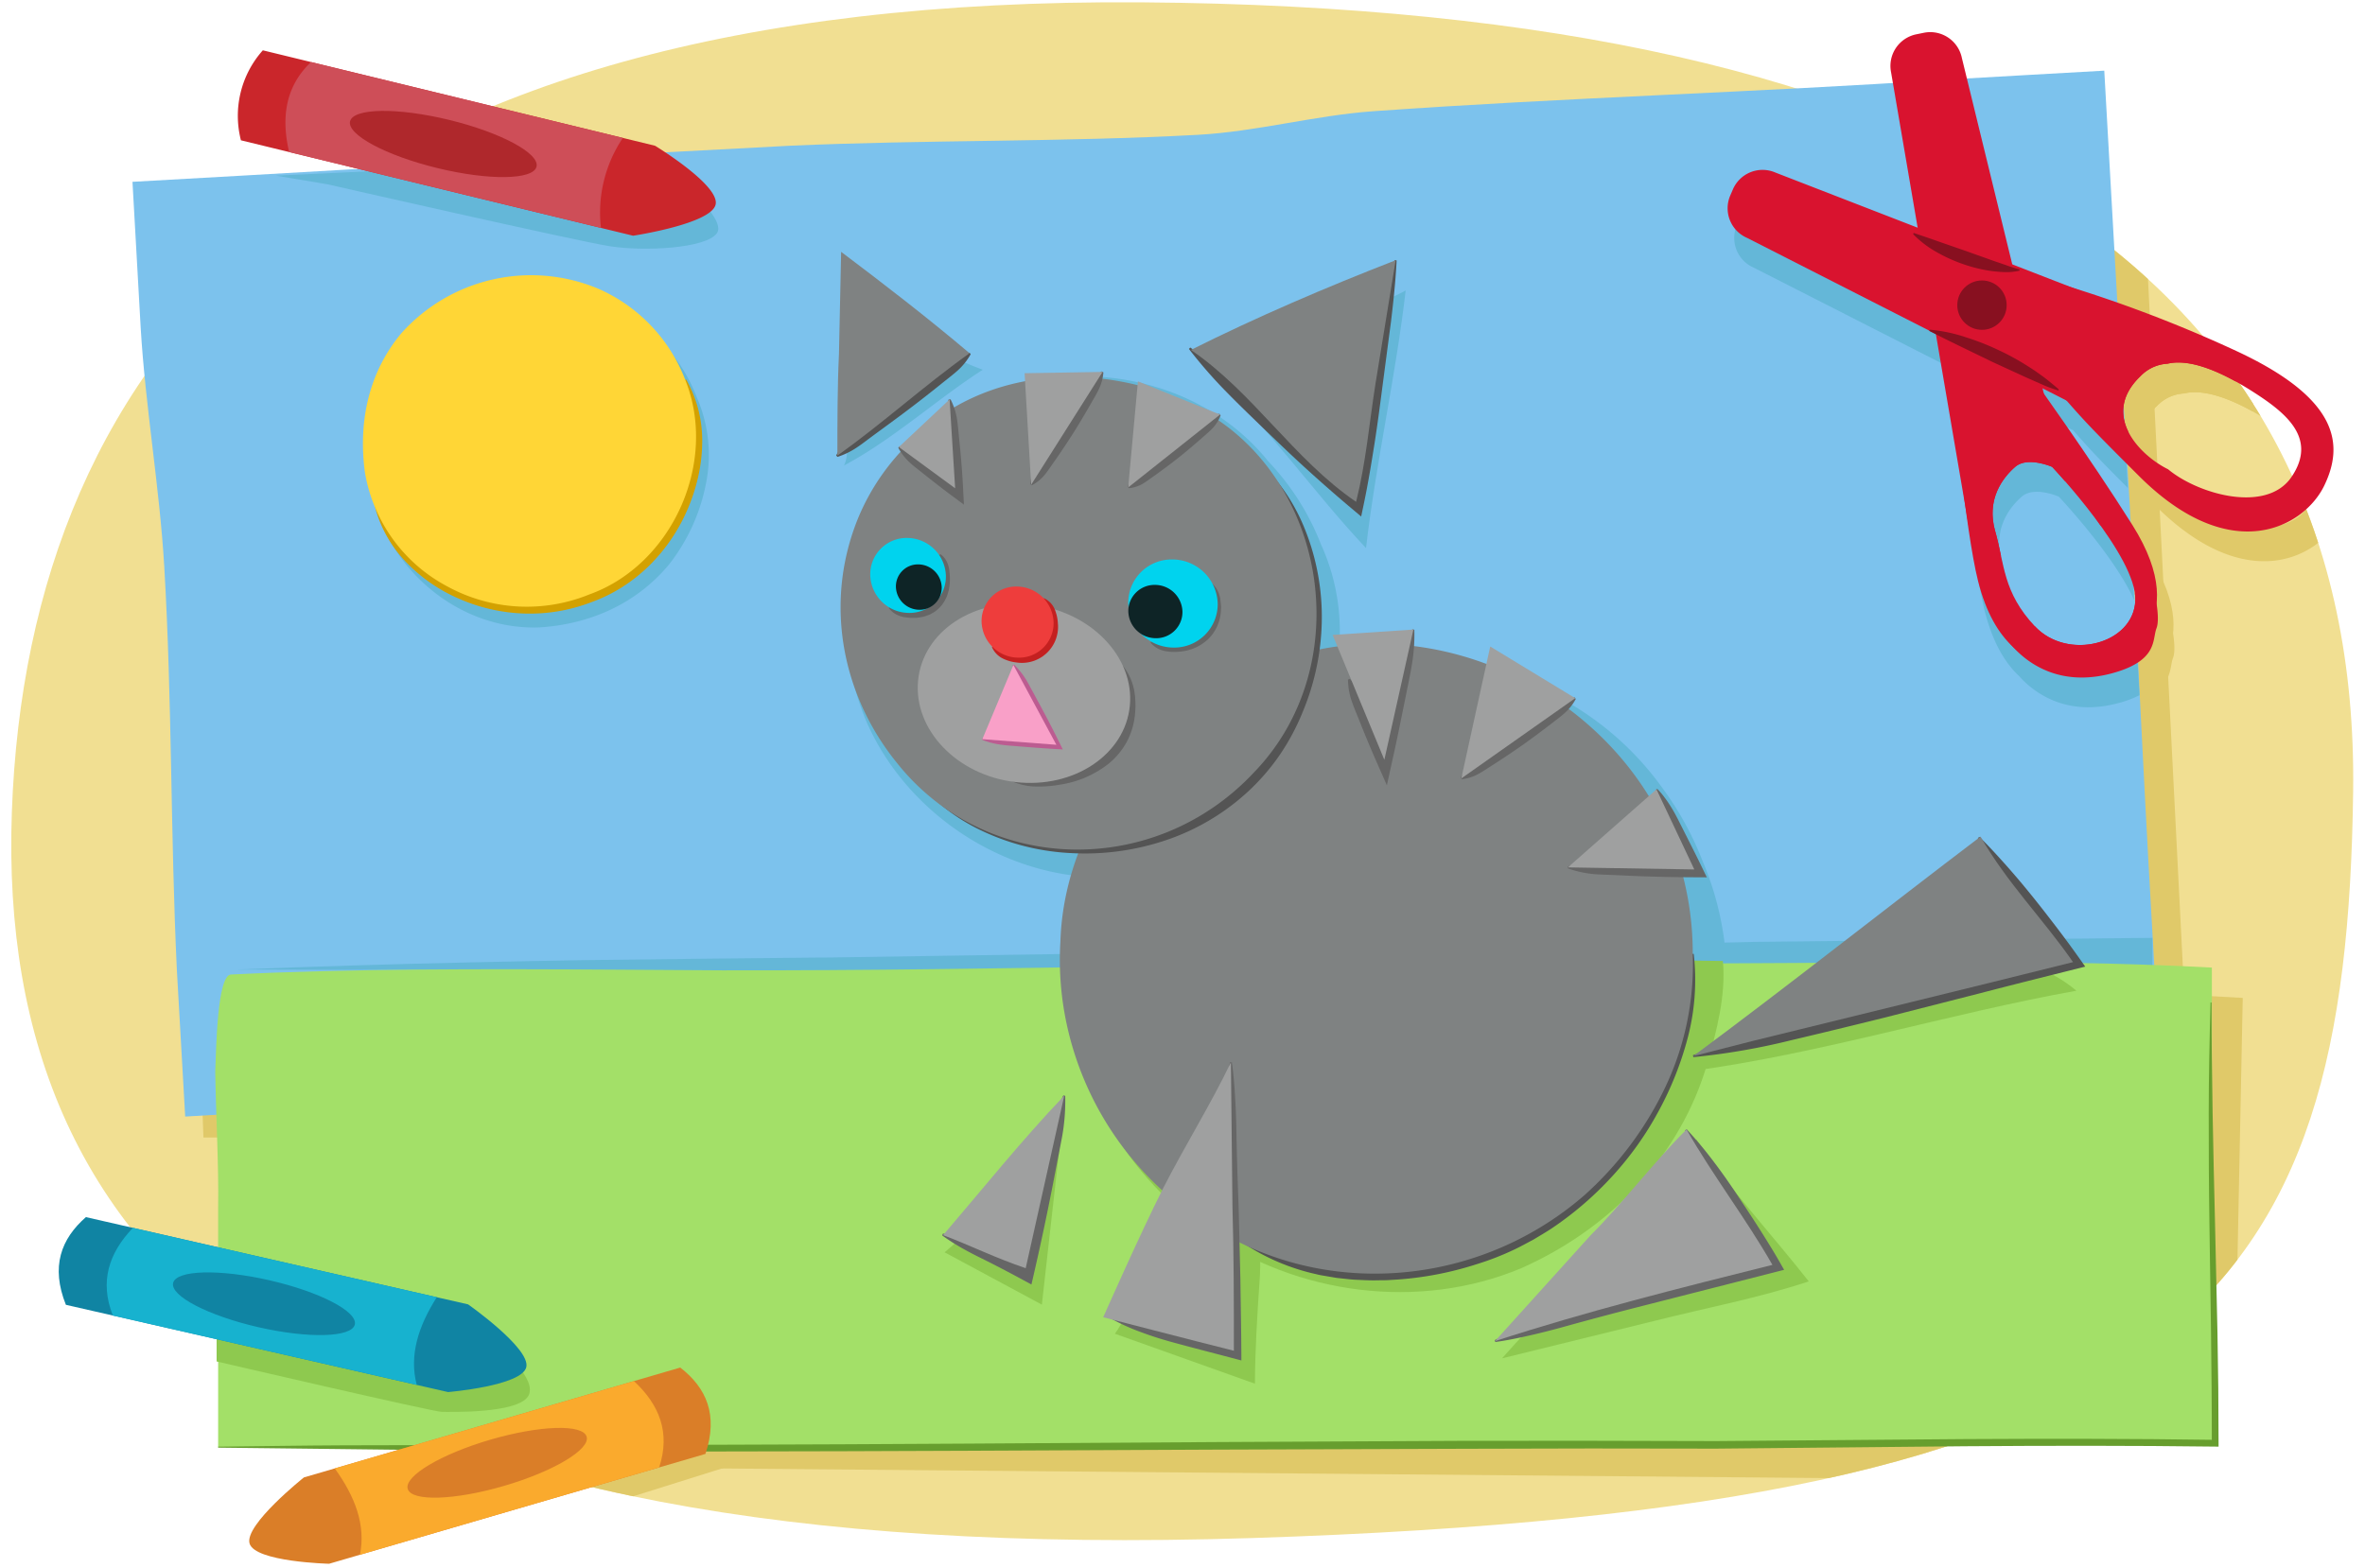 <svg xmlns="http://www.w3.org/2000/svg" xmlns:xlink="http://www.w3.org/1999/xlink" width="760" height="504" viewBox="0 0 760 504"><defs><style>.cls-1{fill:#f1df92;}.cls-2{clip-path:url(#clip-path);}.cls-3{fill:#e0c969;}.cls-4{fill:#7cc2ed;}.cls-5{fill:#64b7d8;}.cls-6{fill:#a3e068;}.cls-7{fill:#8ec94f;}.cls-8{fill:#679e2e;}.cls-9{fill:#d3a100;}.cls-10{fill:#ffd636;}.cls-11{fill:#545454;}.cls-12{fill:#7f8282;}.cls-13{fill:#666;}.cls-14{fill:#9fa0a0;}.cls-15{fill:#bc5c91;}.cls-16{fill:#c42020;}.cls-17{fill:#f9a0c8;}.cls-18{fill:#ee3d3c;}.cls-19{fill:#00d3ee;}.cls-20{fill:#0e2426;}.cls-21{fill:#da7e28;}.cls-22{fill:#faaa2d;}.cls-23{fill:none;}.cls-24{fill:#d9132f;}.cls-25{fill:#881020;}.cls-26{fill:#ca262b;}.cls-27{fill:#ce4e58;}.cls-28{fill:#af282c;}.cls-29{fill:#1084a3;}.cls-30{fill:#17b2cf;}</style><clipPath id="clip-path"><path class="cls-1" d="M3.805,261.123C-1.412,408.249,100.854,504.074,402.434,494.4s351.671-76.466,353.758-240.047S629.924,2.685,366.954.75,9.023,114,3.805,261.123Z"/></clipPath></defs><g id="Guides_Delete_Me_" data-name="Guides (Delete Me)"><path class="cls-1" d="M3.805,261.123C-1.412,408.249,100.854,504.074,402.434,494.4s351.671-76.466,353.758-240.047S629.924,2.685,366.954.75,9.023,114,3.805,261.123Z"/><g class="cls-2"><path class="cls-3" d="M116.507,471.048c4.174,0,601.074,5.217,601.074,5.217l3.131-155.486-18.784-1.044L687.319,31.721,54.938,77.636,65.374,365.651H79.983Z"/><path class="cls-3" d="M646.486,180.361c-2.962-10.369,2.469-17.282,6.419-20.738s11.851,0,11.851,0,1.7,1.793,4.237,4.7L635.761,28.186a10.375,10.375,0,0,0-12.24-8.091l-2.411.492a10.374,10.374,0,0,0-8.092,12.239L640.1,191.169c.38,1.859,3.833.238,8.232-2.953C647.783,185.64,647.252,183.039,646.486,180.361Z"/><path class="cls-3" d="M693.2,130.439a12.976,12.976,0,0,1,8.65-3.968c6.37-1.519,14.645,1.684,21.96,5.737a10.368,10.368,0,0,0-5.924-12.106L575.822,65.016a10.375,10.375,0,0,0-13.638,5.413l-.848,1.963a10.375,10.375,0,0,0,5.413,13.637l122.566,62.423C686.593,143.083,686.623,136.7,693.2,130.439Z"/><path class="cls-3" d="M654.273,96.359c-2.508-.207-34.084-11.721-34.084-11.721"/><circle class="cls-3" cx="642.223" cy="107.644" r="7.934"/><path class="cls-3" d="M690.581,178.347c-13.834-21.97-32.549-48.01-32.549-48.01l-25.226,5.7s4.069,43.941,8.137,60.215c10.305,41.22,44.387,24.78,44.387,24.78S711.01,210.794,690.581,178.347Zm-31.256,32.629c-10.431-11.027-9.876-20.245-12.839-30.615s2.469-17.282,6.419-20.738,11.851,0,11.851,0S692.091,188.5,691.5,202.605,669.755,222,659.325,210.976Z"/><path class="cls-3" d="M724.133,122.459a429.681,429.681,0,0,0-65.125-24.074l-9.67,16.976c27.566,31.244,20.42,24.314,43.33,47.19,29.582,29.539,53.067,16.465,59.526,3.142S756.819,137.7,724.133,122.459ZM741.7,162.867c-8.039,11.866-30.042,5.566-39.667-2.461-8.891-4.353-22.016-17.414-8.835-29.967a12.976,12.976,0,0,1,8.65-3.968c8-1.907,19,3.625,27.336,8.943C739.75,142.158,750.176,150.352,741.7,162.867Z"/><path class="cls-3" d="M697.289,198.394l-5.925,1.925a13.027,13.027,0,0,1,.139,2.286c-.588,14.107-21.748,19.4-32.178,8.371-.062-.065-.111-.128-.172-.192l-9.7,3.153s10.7,18.369,34.315,12.111c15.121-4.006,13.121-10.9,14.534-14.533S697.289,198.394,697.289,198.394Z"/><path class="cls-3" d="M666.845,134.885c-2.508-.207-41.491-19.164-41.491-19.164"/><path class="cls-3" d="M659.818,155.672l11.357-2.962s11.916,12.688,13.4,17.626l-4.237,8.17S670.188,162.092,659.818,155.672Z"/><polygon class="cls-3" points="191.774 484.663 238.261 470.069 153.935 461.42 159.341 479.258 191.774 484.663"/></g><path class="cls-4" d="M692.988,322.857c-55.866,2.051-111.937,5.465-167.956,9.152q-21.006,1.383-42,2.8c-28.128,2.767-55.734,2.767-83.847,5.5q-20.925,1.307-41.8,2.493-20.3,1.152-40.584,2.189-40.584,2.061-81.2,3.462-17.637.875-35.278,1.857Q147.4,353.266,94.588,356.87c-22.145,1.317-35.075,2.05-35.075,2.05s-1.061-18.786-2.671-47.012c-2.065-43.224-1.508-86.521-4.054-129.763-1.509-25.617-6.054-51.215-7.578-76.767-1.58-28.154-2.639-46.933-2.639-46.933l35.1-1.979c46.87-2.784,93.93-5.238,140.957-7.755q17.635-.944,35.262-1.865c43.62-1.944,87.331-1.129,131.074-3.507,18.776-1.021,37.557-6.242,56.341-7.583,61.36-4.381,122.737-6.038,183.974-10.15,10.576-.612,19.761-1.132,27.307-1.558l23.628-1.332,2.648,46.949c.794,14.085,1.721,30.518,2.72,48.124,3.728,53.089,5.851,105.116,8.761,158.133C691.924,304.067,692.988,322.857,692.988,322.857Z"/><path class="cls-5" d="M547.247,277.081a97.343,97.343,0,0,1,7.666,36.909,104.986,104.986,0,0,1-6.179,36.583c-8.357,23.369-24.815,43.808-47.112,56.018-33.977,18.051-77.509,16.989-107.711-6.018a102.269,102.269,0,0,1-22.061-20.88,108.935,108.935,0,0,1-22.533-55.566c-6.961-44.948,23.83-90.6,65.24-105.469,42.47-15.927,92.374-3.186,119.455,34.357A101.925,101.925,0,0,1,547.247,277.081Z"/><path class="cls-5" d="M76.164,311.65q37.175-1.459,74.492-2.282,18.654-.429,37.329-.739,19.971-.276,39.929-.474t39.928-.394q20.415-.306,40.794-.614t40.734-.6c71.557-1.89,142.7-1.89,214.14-3.778q21.406-.254,42.79-.471,42.762-.442,85.379-.826v16.988c-42.2-1.194-84.411-1.791-126.632-2.147q-21.11-.176-42.226-.275c-56.238.3-112.512-1.825-169.078-1.136q-20.112-.294-40.2-.638t-40.152-.774q-19.632-.405-39.227-.845t-39.141-.784q-21.192-.166-42.4-.2t-42.441.1C88.7,311.7,76.164,311.65,76.164,311.65Z"/><path class="cls-5" d="M273.133,134.972c-1.916,4.053.208,10.423-1.916,14.67,15.927-8.494,29.73-21.235,44.6-30.791a92.8,92.8,0,0,1-16.263-7.832Z"/><path class="cls-5" d="M389.762,120.706c18.424,17.257,32.227,37.431,49.215,55.481,3.186-27.606,9.556-55.212,12.742-82.818-9.556,5.308-21.236,7.432-30.842,13.563C405.329,113.874,389.762,120.706,389.762,120.706Z"/><path class="cls-5" d="M424.463,174.906c16.638,36.319-2.474,79.852-36.451,98.964-40.347,21.235-91.312-1.062-109.362-41.409-12.742-29.73-7.433-65.83,15.926-90.251,30.792-30.791,86-27.606,113,6.106A81.388,81.388,0,0,1,424.463,174.906Z"/><path class="cls-6" d="M711.1,464.132c-33.165-.077-66.435.174-99.728.464q-16.647.145-33.3.294c-143.347,1.161-285.624,1.161-428.551.51q-21.98-.073-43.961-.211H70.1V388c.223-13-.727-29.857-.938-43.536.322-7.953.679-30.989,5.051-31.206,37.787-1.874,80.131-1.836,124.3-1.563q16.565.1,33.43.22c91.3.176,181.552-3.01,273.015-2.155q13.511-.042,26.964-.11c59.951.317,119.41-1.806,178.869,1.379,0,42.471,0,86,.317,128.924C711.114,454.457,711.1,464.132,711.1,464.132Z"/><path class="cls-7" d="M349.37,310.477c-4.038,16.73-1.544,33.063,5.542,47.733s18.766,27.677,33.1,37.764c28.668,20.173,67.954,25.482,100.869,11.679,28.668-12.741,51.147-36.016,59.807-65.928,2.887-9.971,6.023-21.933,4.961-32.817-49.9-1.061-100.869,4.247-151.251,1.584C372.132,310.619,349.37,310.477,349.37,310.477Z"/><path class="cls-7" d="M303.552,402.557c14.383-11.892,23.939-28.88,37.742-40.56-2.123,18.05-4.481,39.749-6.488,57.375Z"/><path class="cls-7" d="M358.279,428.729c5.311-7.353,9.293-20.319,14.6-30.254s11.945-16.836,22.56-12.064c9.021,4.77,10.085,14.33,9.338,25.164s-1.5,23.326-1.5,33.209Z"/><path class="cls-7" d="M482.677,436.638c21.068-23.676,43.366-44.911,62.478-70.394,10.617,15.927,24.42,30.792,36.1,45.656-15.927,5.309-32.915,8.5-49.2,12.6C507.371,430.541,482.677,436.638,482.677,436.638Z"/><path class="cls-7" d="M543.252,344.324c42.25-5.686,82.6-18.427,124.006-25.86-33.976-28.668-84.941,12.742-124,19.083Z"/><path class="cls-8" d="M710.678,322.257c-.024,11.807.17,23.611.35,35.413s.514,23.6.775,35.4l.787,35.417q.346,17.712.35,35.435l0,1.1-1.1-.015c-26.728-.34-53.462-.308-80.2-.115l-80.222.774q-40.125-.125-80.22.041l-80.216.268c-53.479.241-106.961.552-160.445.6q-40.113.073-80.226-.3L70.1,465.345v-.312c13.37-.139,26.741-.378,40.112-.436l40.112-.091,80.215-.093c53.476-.137,106.954-.535,160.435-.863l80.223-.4q40.109-.061,80.221.086l80.212-.644c26.744-.149,53.494-.139,80.242.246l-1.1,1.087c.017-11.8-.116-23.6-.25-35.4L710,393.109c-.185-11.807-.23-23.619-.225-35.43s.261-23.622.589-35.427Z"/><path class="cls-5" d="M223.919,127.716a46.336,46.336,0,0,1,2.9,27.947,60.877,60.877,0,0,1-11.873,25.85c-10.617,12.728-25.482,19.1-41.409,20.156-25.482,1.062-48.841-18.05-54.15-43.532-2.124-14.865,0-29.73,9.556-42.471,15.926-20.174,43.532-27.606,66.51-17.71A53.242,53.242,0,0,1,223.919,127.716Z"/><path class="cls-9" d="M220.5,121.962a39.982,39.982,0,0,1,5.148,20.751,51.329,51.329,0,0,1-1.35,10.8,59.054,59.054,0,0,1-3.41,10.347,56.8,56.8,0,0,1-12.28,17.972,53.007,53.007,0,0,1-8.6,6.847,49.832,49.832,0,0,1-9.861,4.851,55.183,55.183,0,0,1-21.492,3.694,56.578,56.578,0,0,1-21.229-4.8,52.139,52.139,0,0,1-17.695-12.556A40.569,40.569,0,0,1,120,160.839l.59-.2a62.3,62.3,0,0,0,11.976,16.519,52.377,52.377,0,0,0,55.772,11.583c12.639-4.406,22.724-14.583,28.353-26.755a54.519,54.519,0,0,0,3.356-9.491,58.685,58.685,0,0,0,1.582-9.952,66.386,66.386,0,0,0-1.71-20.345Z"/><path class="cls-10" d="M220.2,122.076c10.666,26.5-4.2,59.42-30.743,68.976a53.244,53.244,0,0,1-45.656-2.522,50.968,50.968,0,0,1-26.545-36.764c-2.123-15.927,1.062-31.853,11.68-44.594a55.9,55.9,0,0,1,63.218-14.41A52.451,52.451,0,0,1,220.2,122.076Z"/><path class="cls-11" d="M544.279,306.618a73.263,73.263,0,0,1-1.622,25.816,104.757,104.757,0,0,1-9.418,24.287,103.391,103.391,0,0,1-15.065,21.306,107.476,107.476,0,0,1-19.827,17.033c-1.831,1.193-3.726,2.287-5.593,3.422-1.943,1.008-3.837,2.091-5.821,3.032a87.664,87.664,0,0,1-12.214,4.8,107.15,107.15,0,0,1-25.595,4.99l-3.264.2c-1.089.05-2.181.032-3.271.05-2.181.068-4.36-.062-6.539-.163-1.091-.025-2.176-.147-3.261-.26l-3.253-.35-3.227-.546c-1.073-.193-2.155-.333-3.21-.621a69.161,69.161,0,0,1-23.8-10.167l.294-.55a121.616,121.616,0,0,0,24.257,6.859,95.957,95.957,0,0,0,24.908,1.007,107.269,107.269,0,0,0,24.433-5.154,82.8,82.8,0,0,0,11.541-4.625c1.863-.9,3.667-1.95,5.5-2.915,1.766-1.094,3.561-2.144,5.294-3.291a105.25,105.25,0,0,0,33.677-36.272c.984-1.839,2.036-3.645,2.888-5.552l1.346-2.826c.423-.954.8-1.927,1.2-2.89.386-.969.822-1.92,1.168-2.905l1.034-2.956c.733-1.957,1.343-3.957,1.919-5.966a155.747,155.747,0,0,0,4.888-24.8Z"/><path class="cls-11" d="M382.49,111.71a138.307,138.307,0,0,1,14.337,11.359c4.521,4.053,8.9,8.249,13.376,12.33,4.453,4.106,8.969,8.135,13.481,12.157s9.091,7.962,13.743,11.8l-4.136,1.442q1.978-9.555,3.546-19.233l3.059-19.4c1.025-6.479,1.945-12.987,3.174-19.455A121.668,121.668,0,0,1,448.2,83.588l.611.125c-.327,6.621-1.025,13.118-1.805,19.618l-2.565,19.482c-.854,6.5-1.675,13.027-2.7,19.533s-2.091,13.022-3.447,19.5l-.876,4.184-3.261-2.742q-7.008-5.9-13.774-12.05c-4.523-4.085-8.917-8.3-13.305-12.514-4.364-4.237-8.76-8.432-13-12.776a152.661,152.661,0,0,1-12.01-13.782Z"/><path class="cls-12" d="M543.968,306.643a91.983,91.983,0,0,1-8.65,42.462,110.2,110.2,0,0,1-26.264,35.189C477.2,411.9,431.545,417.209,395.578,397.961a101.116,101.116,0,0,1-52.824-68.9,97.909,97.909,0,0,1-1.991-26.357c1.593-51.135,49.373-94.668,99.276-95.73,43.533-1.062,86,27.606,99.447,69.9A99.316,99.316,0,0,1,543.968,306.643Z"/><path class="cls-11" d="M399.9,144.472a55.183,55.183,0,0,1,10.887,10.693,60.531,60.531,0,0,1,7.847,13.253,75.626,75.626,0,0,1,6.138,30.15,79.323,79.323,0,0,1-6.113,30.21,73.384,73.384,0,0,1-7.285,13.708,69.923,69.923,0,0,1-10.14,11.8A73.4,73.4,0,0,1,374.7,270.074a81.352,81.352,0,0,1-30.485,4.154,75.011,75.011,0,0,1-29.7-7.662,62.035,62.035,0,0,1-23.11-19.645l.479-.4a82.41,82.41,0,0,0,11.374,9.56c2.035,1.386,4.117,2.69,6.256,3.885s4.335,2.278,6.571,3.26a79.265,79.265,0,0,0,28.339,6.574,76.737,76.737,0,0,0,28.695-4.281,69.848,69.848,0,0,0,24.677-14.9,64.837,64.837,0,0,0,9.358-11.006,74.192,74.192,0,0,0,6.831-12.784,77.929,77.929,0,0,0,4.36-13.87,80.706,80.706,0,0,0,1.66-14.445,71.755,71.755,0,0,0-5.252-28.474,95,95,0,0,0-15.283-25.119Z"/><path class="cls-12" d="M448.5,83.651c-22.267,8.656-44.564,18.212-65.8,28.829,20.174,13.8,32.915,35.039,53.089,48.842,3.185-12.741,4.247-25.483,6.257-38.159C445.27,103.445,448.5,83.651,448.5,83.651Z"/><path class="cls-12" d="M292.53,142.039c23.282-24.25,61.506-26.373,91.235-11.508,42.471,21.235,53.089,82.818,19.112,117.856-31.853,33.977-86,32.915-114.671-3.185-18.051-22.3-23.359-52.027-12.393-78.789A72.1,72.1,0,0,1,292.53,142.039Z"/><path class="cls-13" d="M360.935,214.151a17.922,17.922,0,0,1,3.511,7.625c.127.7.222,1.4.316,2.106.058.71.079,1.427.117,2.143a28.987,28.987,0,0,1-.23,4.335,23.441,23.441,0,0,1-2.717,8.4,23.884,23.884,0,0,1-5.714,6.766,33.187,33.187,0,0,1-15.649,6.707,38.285,38.285,0,0,1-8.347.574,19.84,19.84,0,0,1-8.058-2.158l.09-.617c2.757-.581,5.334-.862,7.891-1.159a59.761,59.761,0,0,0,7.542-1.108,32.343,32.343,0,0,0,13.273-6.194,20.862,20.862,0,0,0,4.651-5.3,20.5,20.5,0,0,0,2.5-6.627,29.534,29.534,0,0,0,.336-7.357,67.668,67.668,0,0,1-.1-7.935Z"/><path class="cls-14" d="M363.079,226.839c-1.491,15.69-17.933,26.725-36.73,24.558s-32.824-16.8-31.323-32.6,17.953-26.711,36.74-24.426S364.569,211.148,363.079,226.839Z"/><path class="cls-13" d="M289.038,143.443a17.715,17.715,0,0,1,5.477,2.013c1.658.9,3.147,2.029,4.709,3.061,3.1,2.1,6.193,4.2,9.221,6.387l-4.045,2.211c-.176-2.378-.309-4.759-.428-7.142s-.2-4.767-.25-7.153-.168-4.768-.157-7.159a21.534,21.534,0,0,1,1.28-7.248l.622-.039a21.558,21.558,0,0,1,2.173,7.033c.308,2.37.485,4.749.735,7.122s.456,4.751.642,7.129.342,4.758.464,7.14l.276,5.423-4.322-3.212c-3-2.23-5.933-4.551-8.865-6.874-1.453-1.179-2.978-2.26-4.334-3.571a17.689,17.689,0,0,1-3.567-4.618Z"/><path class="cls-13" d="M331.1,155.654a13.57,13.57,0,0,1,1.429-5.445c.8-1.61,1.748-3.127,2.615-4.695,1.791-3.1,3.618-6.176,5.532-9.2s3.929-5.98,5.966-8.924c1.046-1.455,2-2.965,3.145-4.359a15.279,15.279,0,0,1,4.268-3.649l.527.334a15.283,15.283,0,0,1-1.47,5.419c-.773,1.628-1.728,3.14-2.6,4.708-1.789,3.1-3.6,6.186-5.511,9.211s-3.911,5.991-5.946,8.937c-1.046,1.454-2.013,2.959-3.123,4.372a13.611,13.611,0,0,1-4.31,3.623Z"/><path class="cls-13" d="M362.352,156.448a10.94,10.94,0,0,1,2.629-4.264c1.116-1.119,2.339-2.1,3.5-3.164,2.369-2.065,4.766-4.1,7.225-6.048s5-3.809,7.546-5.646c1.3-.893,2.526-1.868,3.891-2.673a12.243,12.243,0,0,1,4.719-1.632l.388.488a12.255,12.255,0,0,1-2.66,4.225c-1.094,1.147-2.323,2.125-3.487,3.184-2.368,2.067-4.754,4.112-7.211,6.067s-4.981,3.826-7.53,5.665c-1.3.894-2.533,1.86-3.876,2.693a10.915,10.915,0,0,1-4.749,1.593Z"/><path class="cls-13" d="M303,396.555a31.012,31.012,0,0,1,7.462,1.435,58.076,58.076,0,0,1,6.974,2.69q3.408,1.512,6.773,3.1c2.248,1.059,4.48,2.117,6.718,3.234l-3.547,1.664q2.841-14.3,6.153-28.49L336.875,366a65.186,65.186,0,0,1,4.825-13.873l.61.129a65.131,65.131,0,0,1-1.286,14.629L338.258,381.2q-2.8,14.305-6.068,28.514l-.734,3.189-2.814-1.526c-4.293-2.326-8.657-4.619-13.044-6.793-2.2-1.073-4.378-2.2-6.512-3.412a68.308,68.308,0,0,1-6.293-4.027Z"/><path class="cls-13" d="M357.005,423.15c3.451.448,6.805,1.1,10.155,1.771q5.014,1.029,9.976,2.235c6.615,1.635,13.278,3.14,19.953,4.712l-2.984,2.329c-.26-7.716-.4-15.432-.612-23.147l-.356-23.151c-.089-7.736-.14-15.482-.069-23.233.037-3.875.173-7.753.523-11.624a88.893,88.893,0,0,1,1.652-11.577l.623.024c.548,3.884.844,7.744,1.061,11.6.241,3.856.348,7.706.419,11.559.136,7.7.394,15.414.69,23.129l.565,23.209c.1,7.737.26,15.475.306,23.211l.019,3.123-3-.793c-6.6-1.744-13.241-3.434-19.863-5.262-3.308-.923-6.587-1.977-9.814-3.2a68.775,68.775,0,0,1-9.44-4.326Z"/><path class="cls-11" d="M311.932,113.855a20.2,20.2,0,0,1-4.39,5.425c-1.7,1.5-3.508,2.842-5.256,4.269q-5.269,4.243-10.651,8.307c-3.585,2.712-7.218,5.351-10.839,8.007l-2.7,2.008c-.893.679-1.794,1.348-2.74,1.963a24.244,24.244,0,0,1-6.243,3.035l-.4-.476a22,22,0,0,1,4.159-5.608c1.617-1.6,3.391-3.011,5.1-4.494,3.452-2.937,6.967-5.792,10.571-8.521s7.28-5.352,11-7.908c1.868-1.266,3.672-2.615,5.588-3.813a20.657,20.657,0,0,1,6.427-2.691Z"/><path class="cls-13" d="M480.331,430.794a100.526,100.526,0,0,1,10.633-4.766c3.61-1.4,7.269-2.644,10.962-3.777q11.082-3.384,22.234-6.513c7.433-2.088,14.9-4.026,22.367-5.976,7.468-1.931,14.968-3.719,22.449-5.566l-1.545,3.621c-2.11-3.7-4.229-7.41-6.445-11.066s-4.473-7.293-6.772-10.911-4.6-7.244-6.751-10.97a121.67,121.67,0,0,1-5.968-11.519l.52-.345a129.183,129.183,0,0,1,8.333,9.938c2.616,3.423,5.1,6.944,7.485,10.531q3.608,5.365,7.109,10.82c2.318,3.647,4.623,7.311,6.778,11.071l1.613,2.816-3.159.806L525.413,420.4q-11.178,2.857-22.292,5.939c-3.7,1.034-7.426,2-11.184,2.856s-7.537,1.662-11.414,2.191Z"/><path class="cls-11" d="M636.1,269.012c3.013,2.972,5.843,6.066,8.629,9.2s5.486,6.339,8.122,9.6,5.207,6.587,7.767,9.928,5.062,6.734,7.5,10.181l1.979,2.8-3.377.847c-10.147,2.547-20.3,5.072-30.436,7.718l-30.461,7.772q-15.261,3.8-30.586,7.412a217.315,217.315,0,0,1-31.07,5.339l-.133-.609c9.944-3.57,20.04-6.292,30.18-8.9,10.142-2.592,20.257-5.3,30.38-8,10.139-2.64,20.257-5.384,30.431-7.938s20.356-5.1,30.606-7.388l-1.4,3.644c-2.328-3.44-4.737-6.834-7.195-10.2s-4.986-6.69-7.477-10.049-4.968-6.74-7.313-10.228-4.631-7.024-6.647-10.752Z"/><path class="cls-13" d="M433.758,218.219A21.881,21.881,0,0,1,438.171,224c1.114,2.085,2.064,4.242,3.1,6.36q3.087,6.368,5.933,12.842l-4.843.474q1.179-5.231,2.414-10.449l2.533-10.423c.874-3.468,1.638-6.96,2.638-10.4a55.916,55.916,0,0,1,3.942-10.109l.609.136a55.887,55.887,0,0,1-.724,10.826c-.556,3.539-1.347,7.025-2.028,10.536l-2.134,10.512q-1.089,5.25-2.252,10.485l-1.684,7.644-3.159-7.17q-2.851-6.471-5.459-13.05c-.858-2.2-1.807-4.356-2.591-6.586a21.9,21.9,0,0,1-1.283-7.162Z"/><path class="cls-13" d="M469.415,249.973a14.62,14.62,0,0,1,3.594-4.619c1.42-1.224,2.939-2.309,4.4-3.47,2.968-2.268,5.96-4.5,9.012-6.65s6.172-4.2,9.307-6.23c1.587-.988,3.113-2.061,4.764-2.958a16.45,16.45,0,0,1,5.53-1.872l.36.51a16.448,16.448,0,0,1-3.623,4.578c-1.4,1.253-2.924,2.33-4.389,3.491-2.966,2.27-5.949,4.517-9,6.67s-6.159,4.218-9.293,6.249c-1.587.989-3.119,2.054-4.75,2.979a14.611,14.611,0,0,1-5.558,1.831Z"/><path class="cls-13" d="M503.849,278.51a33.937,33.937,0,0,1,10.186-1.626l10.162-.109c3.388-.045,6.774-.031,10.16,0s6.772.1,10.158.192l-2.319,3.594c-1.984-4.311-3.866-8.671-5.789-13.011-.956-2.173-1.943-4.331-2.7-6.6-.384-1.131-.737-2.276-1.015-3.457a24.639,24.639,0,0,1-.664-3.623l.564-.266a24.647,24.647,0,0,1,2.375,2.815c.735.964,1.395,1.965,2.025,2.98,1.274,2.022,2.314,4.155,3.384,6.274,2.13,4.243,4.3,8.465,6.37,12.737l1.751,3.614-4.069-.02c-3.387-.016-6.773-.056-10.158-.138s-6.771-.178-10.155-.333l-10.153-.44a33.948,33.948,0,0,1-10.129-1.956Z"/><path class="cls-15" d="M325.872,213.659a24.34,24.34,0,0,1,4.354,5.663c1.141,2.045,2.236,4.113,3.356,6.169q3.368,6.163,6.485,12.453l1.474,2.96-3.276-.191c-3.78-.221-7.555-.529-11.33-.835-1.887-.162-3.777-.256-5.657-.558a25.623,25.623,0,0,1-5.608-1.481l.025-.468a25.547,25.547,0,0,1,5.733-.88c1.9-.1,3.791,0,5.685.044,3.786.095,7.572.187,11.354.367l-1.8,2.769q-3.222-6.237-6.217-12.59c-1-2.118-2.02-4.223-3-6.352a24.288,24.288,0,0,1-2-6.859Z"/><path class="cls-16" d="M335.483,192.3a6.77,6.77,0,0,1,3.385,3.4,13.926,13.926,0,0,1,1.093,4.74,11.593,11.593,0,0,1-13.353,12.5,13.148,13.148,0,0,1-4.636-1.41,7.375,7.375,0,0,1-3.21-3.523l.344-.52a18.959,18.959,0,0,1,4.279.371,16.917,16.917,0,0,0,3.568.509,8.281,8.281,0,0,0,5.874-2.146,8.4,8.4,0,0,0,2.5-5.734,14.789,14.789,0,0,0-.3-3.567,15.814,15.814,0,0,1-.077-4.3Z"/><path class="cls-13" d="M302.321,178.2a6.849,6.849,0,0,1,2.435,3.659c.105.34.178.685.253,1.031l.111,1.068a14.579,14.579,0,0,1,.129,2.174,13.572,13.572,0,0,1-.144,2.235l-.172,1.135a9.837,9.837,0,0,1-.314,1.134c-.119.378-.232.757-.365,1.133-.172.37-.362.734-.551,1.1a10.726,10.726,0,0,1-1.406,2.061,6.481,6.481,0,0,1-.908.882,10.948,10.948,0,0,1-.979.805c-.356.223-.724.429-1.089.635l-.55.3-.576.212-1.155.4a9.206,9.206,0,0,1-1.165.234l-1.163.184-1.139.022c-.379,0-.758.009-1.131,0l-1.094-.128c-.363-.047-.726-.082-1.085-.143a8.224,8.224,0,0,1-1.035-.3,7.253,7.253,0,0,1-3.583-2.546l.189-.594a12.7,12.7,0,0,1,4.017-.744c.3-.007.6.008.893.016.291-.02.578-.014.865-.019l.857,0,.82-.113a7.855,7.855,0,0,0,5.163-2.486,10.4,10.4,0,0,0,2.171-5.652,10.569,10.569,0,0,0,.121-1.73l.027-.884c-.013-.3-.029-.6-.013-.906a10.316,10.316,0,0,1,.963-4.014Z"/><path class="cls-13" d="M388.874,187.086a7.508,7.508,0,0,1,2.9,3.983,10.425,10.425,0,0,1,.335,1.179l.142,1.238.133,1.246c.019.42-.018.849-.028,1.275a13.8,13.8,0,0,1-4.133,9.476,15.131,15.131,0,0,1-9.358,4.006,16.4,16.4,0,0,1-4.906-.286,9.928,9.928,0,0,1-2.262-.928,8.657,8.657,0,0,1-1.926-1.645l.192-.593a10.627,10.627,0,0,1,2.335-.517,16.451,16.451,0,0,1,2.087-.228c.67-.007,1.323-.1,1.973-.1a15.48,15.48,0,0,0,1.911-.251,12.249,12.249,0,0,0,6.411-3.161,10.429,10.429,0,0,0,3.057-6.162c.042-.306.116-.608.138-.921v-.953l.01-.963c-.019-.324-.074-.65-.078-.984a15.13,15.13,0,0,1,.489-4.482Z"/><path class="cls-12" d="M270.3,80.949c13.662,10.3,27.465,20.914,41.268,32.593-14.865,10.618-27.606,22.3-42.471,32.915,0-10.618,0-22.3.507-32.688C269.95,97.354,270.3,80.949,270.3,80.949Z"/><path class="cls-12" d="M544.1,339.505c30.764-22.8,61.555-47.223,92.346-70.582,8.5,14.865,20.174,26.544,29.73,40.347-33.977,8.494-69.015,16.989-103.007,25.359C551.73,337.543,544.1,339.505,544.1,339.505Z"/><polygon class="cls-14" points="288.854 143.694 306.94 156.957 305.156 128.393 288.854 143.694"/><polygon class="cls-14" points="329.256 119.97 331.364 155.821 354.32 119.551 329.256 119.97"/><polygon class="cls-14" points="365.677 122.589 362.546 156.692 392.059 133.265 365.677 122.589"/><polygon class="cls-14" points="428.243 204.092 444.864 244.237 454.197 202.367 428.243 204.092"/><polygon class="cls-14" points="478.885 207.819 469.594 250.228 506.205 224.429 478.885 207.819"/><polygon class="cls-17" points="315.682 237.605 325.663 213.765 339.471 239.409 315.682 237.605"/><polygon class="cls-14" points="532.315 253.734 503.843 278.822 544.474 279.483 532.315 253.734"/><path class="cls-18" d="M338.583,200.3a11.118,11.118,0,0,1-11.571,11.1,11.9,11.9,0,0,1-11.581-11.755A11.1,11.1,0,0,1,327,188.551,11.915,11.915,0,0,1,338.583,200.3Z"/><path class="cls-19" d="M303.969,185.336a11.7,11.7,0,0,1-12.175,11.681,12.517,12.517,0,0,1-12.143-12.4,11.7,11.7,0,0,1,12.175-11.687A12.541,12.541,0,0,1,303.969,185.336Z"/><path class="cls-19" d="M391.314,194.231a13.969,13.969,0,0,1-14.351,13.926,14.6,14.6,0,0,1-14.4-14.421,13.936,13.936,0,0,1,14.361-13.891A14.584,14.584,0,0,1,391.314,194.231Z"/><path class="cls-14" d="M342.005,352.191c-13.452,14.053-26.193,29.98-38.935,44.845,8.5,3.185,16.989,7.432,26.545,10.617C331.738,398.1,342.005,352.191,342.005,352.191Z"/><path class="cls-14" d="M395.555,341.477c-6.424,13.448-14.945,27.076-21.861,40.654s-19.178,41.3-19.178,41.3,29.249,7.577,41.99,10.763c0-15.927,0-30.793-.453-46.274C395.805,364.68,395.555,341.477,395.555,341.477Z"/><path class="cls-14" d="M480.427,431.091c29.689-9.635,59.419-17.067,89.148-24.5-8.494-14.864-19.112-28.667-27.606-43.532-10.617,10.618-20.173,23.359-30.865,34.064C495.772,414.109,480.427,431.091,480.427,431.091Z"/><path class="cls-20" d="M379.986,196.742a8.431,8.431,0,0,1-8.688,8.406,8.85,8.85,0,0,1-8.713-8.738,8.42,8.42,0,0,1,8.692-8.393A8.846,8.846,0,0,1,379.986,196.742Z"/><path class="cls-20" d="M302.621,188.936A7.073,7.073,0,0,1,295.254,196a7.581,7.581,0,0,1-7.352-7.507,7.073,7.073,0,0,1,7.367-7.067A7.59,7.59,0,0,1,302.621,188.936Z"/><path class="cls-21" d="M105.77,502.666l120.93-35.31c4.183-12.582.28-21.253-8.1-27.757L97.663,474.916s-19.2,15.289-17.464,21.236S105.77,502.666,105.77,502.666Z"/><path class="cls-22" d="M115.673,499.779,211.822,471.7c3.671-11.113.119-20.117-8.1-27.753l-96.15,28.075C114.086,481.018,117.605,490.214,115.673,499.779Z"/><ellipse class="cls-21" cx="159.767" cy="470.214" rx="29.948" ry="7.746" transform="translate(-125.393 63.63) rotate(-16.278)"/><path class="cls-23" d="M658.5,134.379l.408,1.669c5.722,8.107,16.5,23.59,25.85,38.151l-.979-17.354c-9.316-9.338-12.1-12.3-17.56-18.535Z"/><path class="cls-23" d="M648.772,94.539l18.938,7.343c3.721,1.169,8.191,2.632,13.215,4.385l-4.711-83.551L631.49,25.238a10.391,10.391,0,0,1,1.086,2.948Z"/><path class="cls-23" d="M661.571,159.623s-7.9-3.457-11.851,0-9.382,10.369-6.419,20.738q.283.995.528,1.975c.008.028.014.056.021.085q.232.93.441,1.851c.018.078.035.155.052.232q.189.837.366,1.667.219,1.026.434,2.045h0c1.555,7.339,3.238,14.469,10.821,22.569h0c.06.064.11.127.171.191,8.821,9.325,25.312,6.98,30.549-2.5l-.881-15.627c-4.58-10.091-14.36-22.061-20-28.525C663.269,161.416,661.571,159.623,661.571,159.623Z"/><path class="cls-5" d="M609.832,32.826,618.37,82.75,572.636,65.016A10.374,10.374,0,0,0,559,70.429l-.848,1.963a10.374,10.374,0,0,0,5.413,13.637l60.649,30.889,9.507,55.591c1.235,9.245,2.637,18.134,4.038,23.74,2.531,10.125,6.5,16.766,11.042,21.031,4.421,4.975,14.734,13.285,31.779,8.768a33.252,33.252,0,0,0,6.954-2.582l-.845-14.988c-5.237,9.477-21.728,11.822-30.549,2.5-.061-.064-.111-.127-.171-.191h0c-7.583-8.1-9.266-15.23-10.821-22.569h0q-.216-1.02-.434-2.045-.177-.829-.366-1.667c-.017-.077-.034-.154-.052-.232q-.209-.921-.441-1.851c-.007-.029-.013-.057-.021-.085q-.246-.981-.528-1.975c-2.963-10.369,2.469-17.282,6.419-20.738s11.851,0,11.851,0,1.7,1.793,4.236,4.7c5.64,6.464,15.42,18.434,20,28.525L684.755,174.2c-9.345-14.561-20.128-30.044-25.85-38.151l-.408-1.669,7.719,3.931c5.46,6.239,8.244,9.2,17.56,18.535l-2.851-50.578c-5.024-1.753-9.494-3.216-13.215-4.385l-18.938-7.343-16.2-66.353a10.391,10.391,0,0,0-1.086-2.948l-20.906,1.179A10.311,10.311,0,0,0,609.832,32.826Z"/><path class="cls-24" d="M641.178,170.805c-2.963-10.369,2.468-17.282,6.419-20.738s11.85,0,11.85,0,1.7,1.793,4.237,4.7L630.452,18.631a10.374,10.374,0,0,0-12.239-8.092l-2.412.492a10.374,10.374,0,0,0-8.092,12.239l27.078,158.343c.38,1.859,3.833.238,8.233-2.953C642.474,176.084,641.943,173.484,641.178,170.805Z"/><path class="cls-24" d="M687.887,120.883a12.976,12.976,0,0,1,8.65-3.968c6.371-1.519,14.645,1.684,21.961,5.737a10.369,10.369,0,0,0-5.925-12.106L570.513,55.46a10.375,10.375,0,0,0-13.638,5.413l-.847,1.963a10.375,10.375,0,0,0,5.412,13.638L684.006,138.9C681.284,133.527,681.315,127.142,687.887,120.883Z"/><path class="cls-25" d="M648.947,87.016a18.429,18.429,0,0,1-4.929.447,42.871,42.871,0,0,1-4.648-.422,48.51,48.51,0,0,1-8.8-2.242,50.449,50.449,0,0,1-8.245-3.771,33.079,33.079,0,0,1-7.515-5.745l.146-.4,4.272,1.438,4.252,1.491,8.513,2.957,8.486,3.029,4.258,1.463a42.431,42.431,0,0,0,4.248,1.331Z"/><circle class="cls-25" cx="636.914" cy="98.088" r="7.934"/><path class="cls-24" d="M685.272,168.792c-13.833-21.971-32.549-48.01-32.549-48.01l-25.226,5.7s4.069,43.941,8.138,60.215c10.305,41.22,44.386,24.78,44.386,24.78S705.7,201.238,685.272,168.792ZM654.016,201.42c-10.43-11.027-9.876-20.245-12.838-30.615s2.468-17.282,6.419-20.738,11.85,0,11.85,0,27.335,28.875,26.747,42.982S664.446,212.446,654.016,201.42Z"/><path class="cls-24" d="M718.824,112.9A429.681,429.681,0,0,0,653.7,88.829l-9.67,16.976c27.566,31.244,20.42,24.314,43.33,47.19,29.582,29.539,53.067,16.465,59.526,3.142S751.51,128.143,718.824,112.9Zm17.565,40.408c-8.038,11.866-30.042,5.566-39.667-2.461-8.891-4.353-22.016-17.414-8.835-29.967a12.976,12.976,0,0,1,8.65-3.968c8-1.907,19,3.626,27.337,8.943C734.441,132.6,744.867,140.8,736.389,153.311Z"/><path class="cls-24" d="M691.98,188.838l-5.925,1.925a13.027,13.027,0,0,1,.139,2.286c-.588,14.107-21.748,19.4-32.178,8.371-.061-.065-.111-.127-.172-.192l-9.7,3.153s10.7,18.369,34.315,12.111c15.121-4.006,13.121-10.9,14.534-14.533S691.98,188.838,691.98,188.838Z"/><path class="cls-25" d="M661.518,125.542a43.444,43.444,0,0,1-5.423-2.012l-5.23-2.317-10.39-4.776-10.289-4.984-5.135-2.512-5.1-2.583.187-.385a50.162,50.162,0,0,1,11.517,2.419,80.637,80.637,0,0,1,10.648,4.18,81.782,81.782,0,0,1,9.983,5.545c1.621,1.008,3.183,2.147,4.742,3.291,1.528,1.193,3.062,2.455,4.525,3.708Z"/><path class="cls-24" d="M654.509,146.116l11.357-2.962s11.916,12.688,13.4,17.626l-4.237,8.17S664.879,152.536,654.509,146.116Z"/><path class="cls-5" d="M105.286,59.252s79.735,18.177,90.679,19.9,30.848.751,34.41-4.169-15.358-20.055-15.358-20.055l-74.447-.894-51.9,2.424Z"/><path class="cls-26" d="M210.493,46.847,84.463,16.175A31.625,31.625,0,0,0,77.423,45.1l126.03,30.673s24.99-3.768,26.5-9.983S210.493,46.847,210.493,46.847Z"/><path class="cls-27" d="M200.161,44.332,99.959,19.946c-7.761,7.327-9.851,17.067-7.04,28.923L193.125,73.256A42.954,42.954,0,0,1,200.161,44.332Z"/><ellipse class="cls-28" cx="142.455" cy="46.287" rx="7.972" ry="30.832" transform="translate(63.795 173.757) rotate(-76.322)"/><path class="cls-7" d="M69.61,437.636s69.731,16.216,72.433,16.216,23.784.541,27.568-4.865-9.542-16.328-9.542-16.328L69.61,423.041Z"/><path class="cls-29" d="M143.994,447.48,21.173,419.43c-4.924-12.31-1.545-21.2,6.438-28.19l122.818,28.051s20.078,14.12,18.7,20.161S143.994,447.48,143.994,447.48Z"/><path class="cls-30" d="M133.926,445.181l-97.65-22.3C31.947,412,34.958,402.8,42.714,394.69l97.65,22.3C134.4,426.35,131.436,435.749,133.926,445.181Z"/><ellipse class="cls-29" cx="84.827" cy="419.088" rx="7.746" ry="29.948" transform="translate(-342.628 408.474) rotate(-77.135)"/></g></svg>